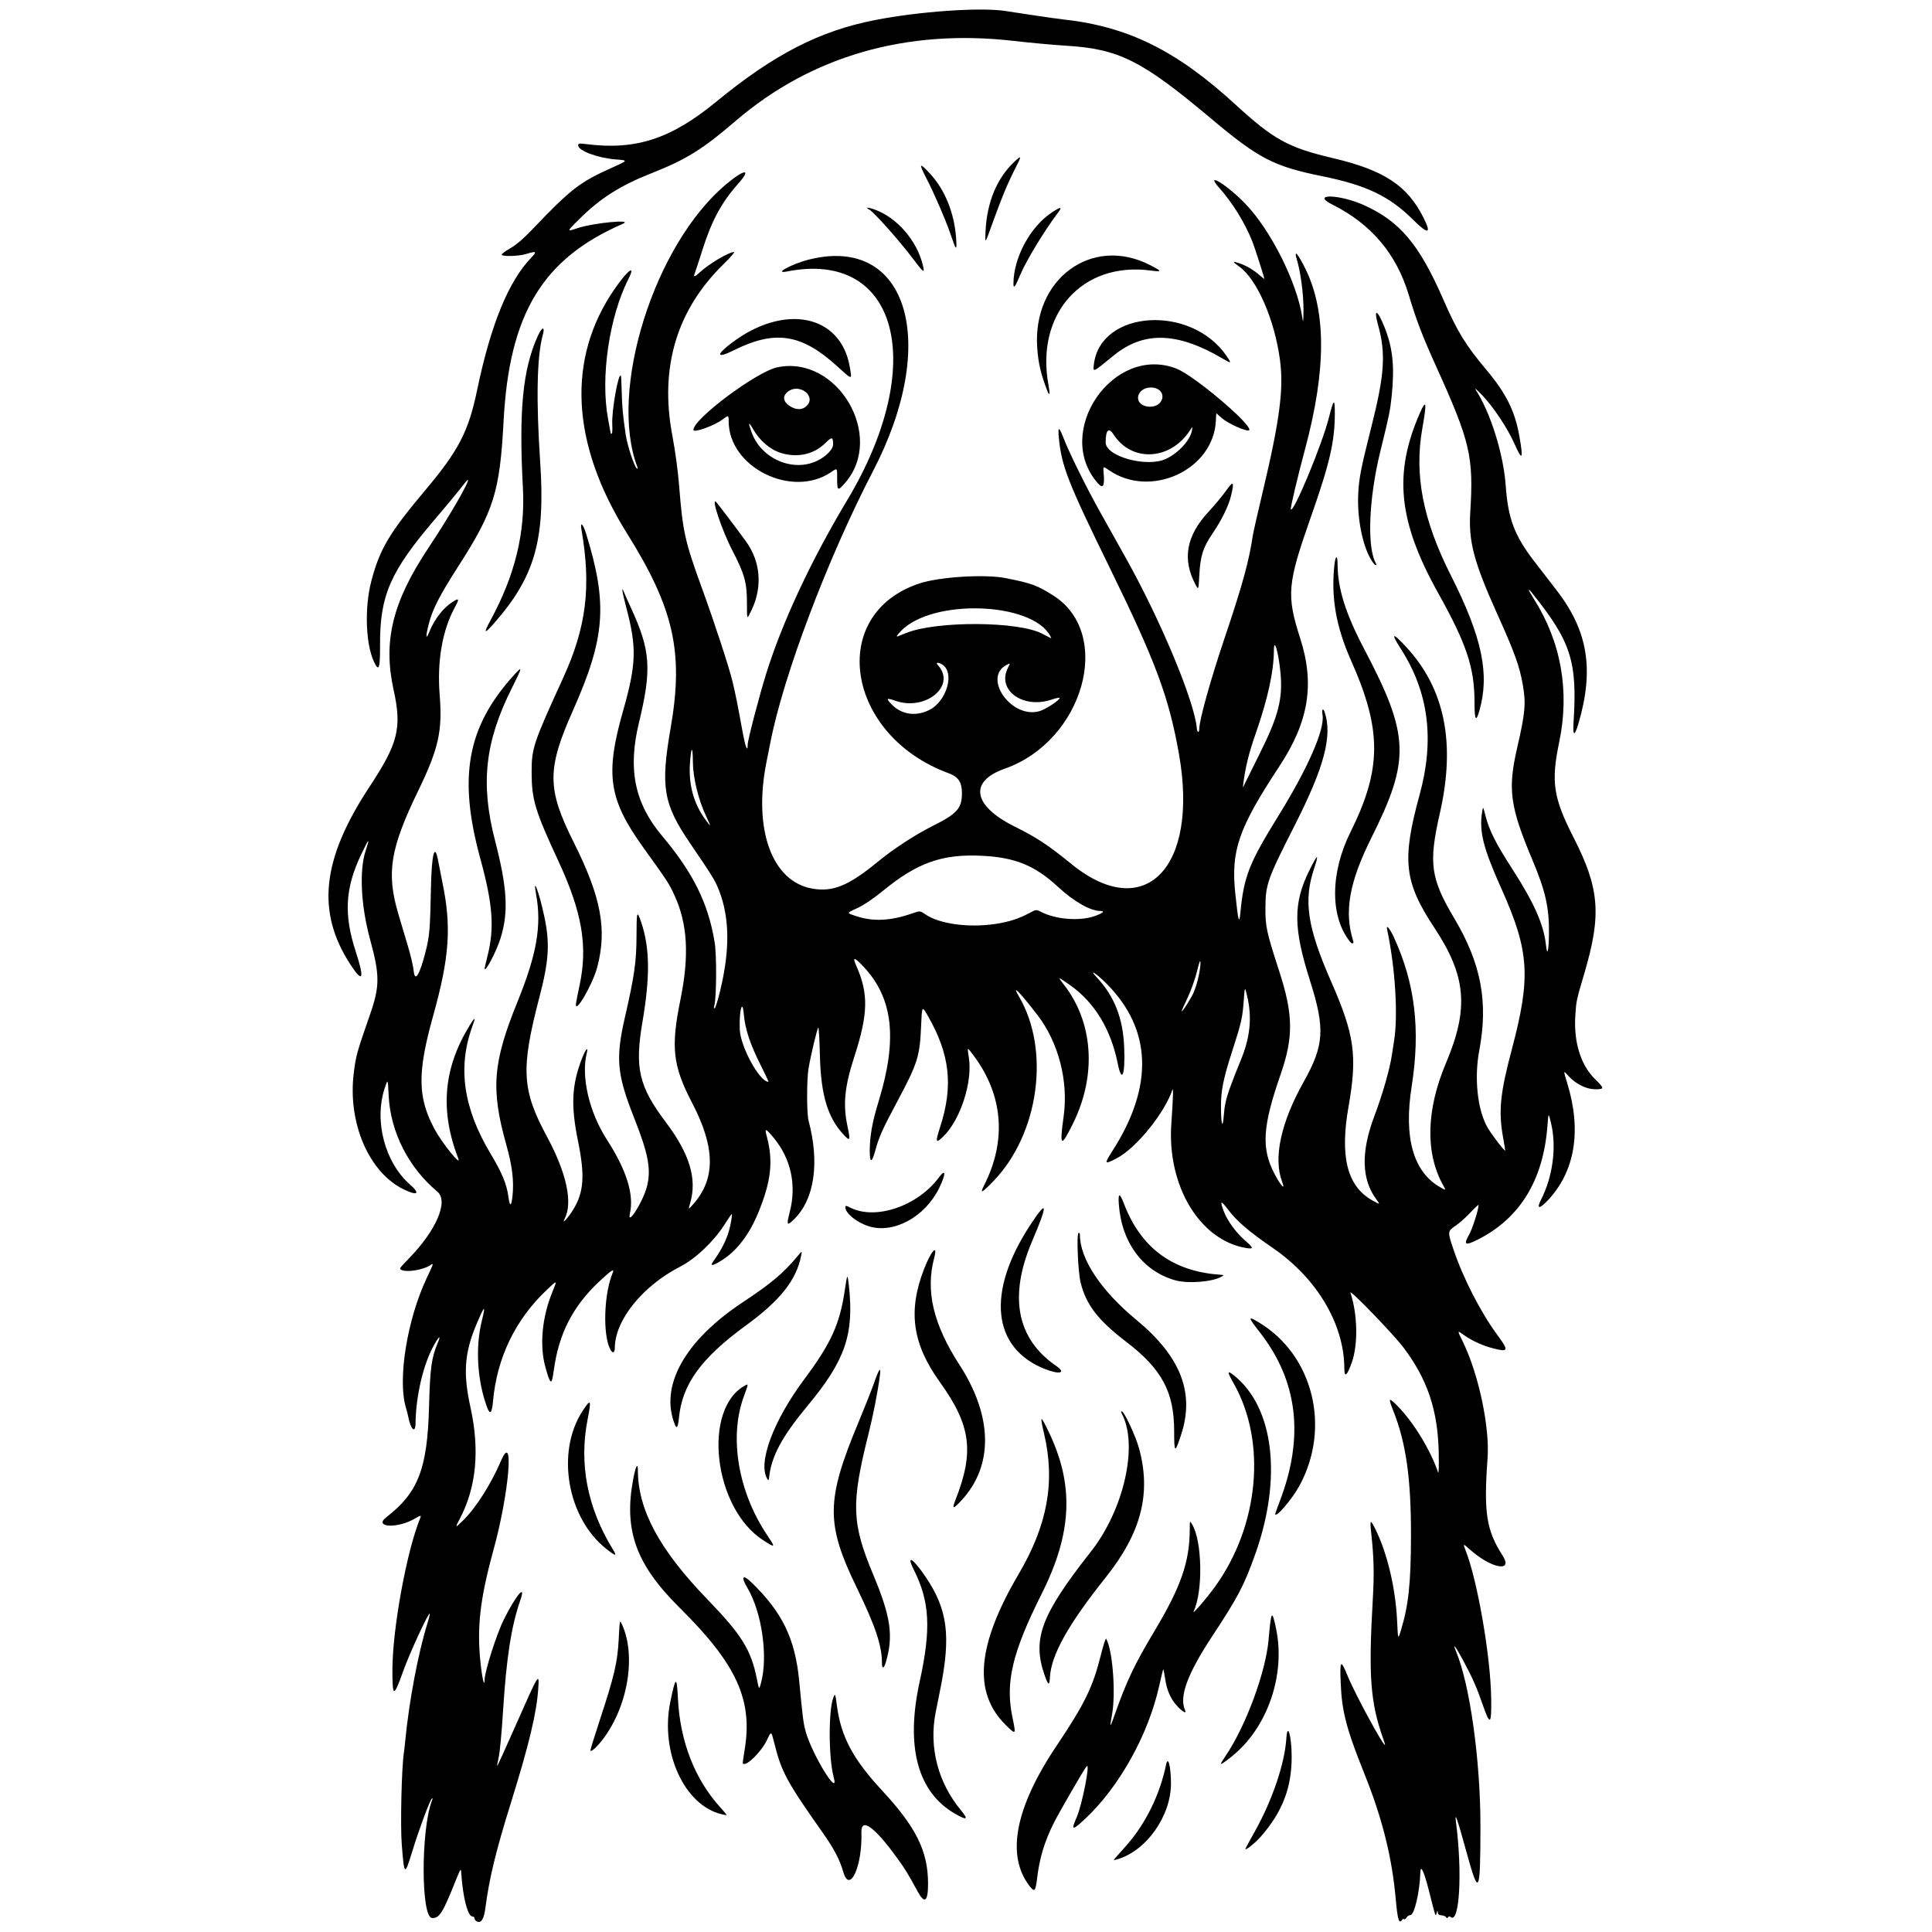 <svg xmlns="http://www.w3.org/2000/svg" width="500mm" height="500mm" viewBox="0 0 500 500" xml:space="preserve"><g transform="matrix(1.683 0 0 1.683 -152.21 -153.71)"><path d="m163.69 386.75c-0.162-0.1-0.294-0.302-0.294-0.45s-0.141-0.268-0.313-0.268c-0.706 0-1.461-2.903-1.709-6.568-0.063-0.938-0.063-0.938-0.984 1.355-1.894 4.721-2.412 5.521-3.527 5.443-1.695-0.117-1.707-13.531-0.017-18.009 0.139-0.369 0.141-0.497 7e-3 -0.362-0.335 0.334-1.979 4.748-2.97 7.976-1.231 4.011-1.274 3.988-1.661-0.867-0.235-2.946-0.031-11.87 0.324-14.126 0.043-0.27 0.136-1.1 0.208-1.846 0.598-6.17 1.98-13.48 3.429-18.132 0.231-0.741 0.382-1.384 0.336-1.43-0.192-0.192-3.11 6.127-4.064 8.798-1.485 4.158-1.675 4.142-1.673-0.143 4e-3 -6.308 2.197-18.292 4.272-23.342 0.193-0.469 0.081-0.459-0.816 0.07-2.661 1.57-6.446 1.375-4.374-0.226 4.872-3.764 6.288-7.417 6.547-16.89 0.167-6.118 0.367-7.571 1.37-9.973 0.509-1.219 0.17-0.978-0.626 0.444-1.616 2.89-2.766 7.786-2.817 11.996-0.02 1.662-0.768 0.94-1.141-1.101-0.043-0.235-0.202-0.85-0.354-1.366-1.268-4.309 0.196-13.432 3.176-19.788 1.181-2.518 1.151-2.409 0.547-2.03-1.079 0.677-3.389 1.075-4.278 0.737-0.521-0.198-0.512-0.213 1.04-1.81 4.218-4.338 6.12-8.803 4.371-10.263-4.456-3.721-7.232-9.207-7.495-14.805-0.122-2.607-0.122-2.607-0.628-1.043-1.627 5.032 0.059 11.373 3.929 14.769 1.615 1.417 1.134 1.758-1.008 0.714-5.331-2.599-8.603-10.223-7.66-17.849 0.336-2.722 0.443-3.105 2.491-8.993 1.527-4.389 1.53-6.064 0.022-11.577-1.408-5.147-1.685-10.599-0.692-13.606 0.716-2.169 0.543-2.035-0.674 0.521-2.475 5.198-2.703 9.234-0.842 14.942 1.379 4.232 1.108 4.94-0.783 2.049-5.32-8.13-4.462-16.215 2.907-27.391 4.406-6.683 4.993-9.041 3.703-14.883-1.66-7.519-0.17-13.563 5.406-21.927 3.223-4.834 6.428-10.393 5.993-10.393-0.052 0-0.542 0.586-1.089 1.303-0.547 0.717-2.318 2.852-3.936 4.744-6.885 8.053-8.498 11.741-8.46 19.34 0.018 3.761-0.193 4.272-1.008 2.43-1.216-2.748-1.373-8.253-0.348-12.179 1.299-4.979 2.755-7.433 8.364-14.099 5.073-6.03 6.598-8.978 7.913-15.302 2.095-10.072 4.808-16.72 8.319-20.383 0.928-0.968 0.81-1.054-0.782-0.571-1.115 0.338-3.575 0.422-3.757 0.127-0.062-0.101 0.519-0.545 1.291-0.987 0.95-0.544 2.045-1.476 3.385-2.884 5.95-6.247 7.312-7.302 12.306-9.534 2.489-1.113 2.489-1.113 0.583-1.264-2.822-0.223-5.799-1.337-5.799-2.169 0-0.302 0.162-0.325 1.303-0.18 7.543 0.957 12.976-0.816 19.879-6.487 8.921-7.329 15.93-10.933 24.51-12.605 6.726-1.311 16.007-1.965 19.886-1.401 0.573 0.083 2.544 0.382 4.379 0.664 1.835 0.282 3.899 0.573 4.587 0.647 9.966 1.074 17.459 4.772 26.527 13.094 5.871 5.388 8.122 6.624 15.015 8.245 7.821 1.839 11.418 4.206 13.899 9.147 1.281 2.551 0.744 2.642-1.639 0.28-3.627-3.596-7.177-5.288-13.977-6.663-7.397-1.496-9.744-2.715-17.042-8.85-10.62-8.928-14.17-10.715-22.262-11.206-1.892-0.115-5.552-0.451-8.132-0.746-16.469-1.887-31.129 2.343-42.746 12.333-5.052 4.344-7.559 5.9-12.928 8.025-4.781 1.892-7.769 3.782-10.999 6.958-2.077 2.042-2.081 2.061-0.313 1.468 2.384-0.799 8.621-1.393 6.933-0.66-12.36 5.367-17.472 13.819-18.351 30.341-0.579 10.887-1.487 13.795-6.987 22.368-2.808 4.377-3.904 6.502-4.472 8.671-0.568 2.167-0.531 2.765 0.079 1.283 0.795-1.934 2.167-3.67 3.598-4.555 0.97-0.599 1.009-0.457 0.256 0.933-1.897 3.502-2.715 8.248-2.304 13.373 0.448 5.591-0.158 8.298-3.314 14.805-4.314 8.895-4.91 12.635-3.022 18.975 0.41 1.376 1.08 3.628 1.488 5.005 0.409 1.376 0.795 3.042 0.859 3.701 0.173 1.79 0.905 0.624 1.8-2.867 0.635-2.474 0.718-3.446 0.849-9.905 0.108-5.33 0.59-7.067 1.13-4.066 0.124 0.688 0.409 2.143 0.634 3.232 1.416 6.848 1.089 11.501-1.443 20.563-2.429 8.694-2.377 12.51 0.238 17.372 1.152 2.141 4.17 5.871 3.64 4.499-2.838-7.349-2.292-13.847 1.711-20.386 0.886-1.448 1.009-1.435 0.467 0.049-2.305 6.307-1.405 12.612 2.8 19.622 1.786 2.977 2.478 4.656 2.744 6.66 0.2 1.51 0.445 1.462 0.615-0.12 0.252-2.355-0.019-4.623-0.952-7.946-2.399-8.549-2.081-12.601 1.721-21.963 2.974-7.324 3.736-11.704 2.868-16.49-0.557-3.072 0.461-0.372 1.246 3.306 0.895 4.191 0.739 6.801-0.747 12.496-2.876 11.021-2.702 14.233 1.154 21.387 3.039 5.637 4.024 10.21 2.729 12.672-0.529 1.006 0.584-0.199 1.345-1.456 1.628-2.689 1.796-5.198 0.707-10.544-1.111-5.451-0.957-8.597 0.619-12.664 0.539-1.391 1.012-1.933 0.74-0.847-0.91 3.625 0.363 9.112 3.095 13.339 3.015 4.665 4.192 8.435 3.537 11.331-0.482 2.129 1.972-1.707 2.602-4.066 0.696-2.61 0.25-5.053-1.92-10.53-2.695-6.799-2.914-9.192-1.433-15.639 1.447-6.298 1.758-8.505 1.765-12.506 7e-3 -3.731 0.074-3.929 0.708-2.063 1.344 3.959 1.401 8.345 0.201 15.387-1.203 7.056-0.546 9.894 3.55 15.33 3.73 4.95 4.886 8.785 3.783 12.543-0.3 1.024-0.3 1.024 0.516 0.089 3.42-3.912 3.356-8.693-0.209-15.539-2.977-5.716-3.292-8.504-1.794-15.88 1.382-6.809 1.098-11.663-0.942-16.087-0.815-1.766-1.012-2.068-4.798-7.339-5.283-7.356-5.857-11.2-3.115-20.852 2.079-7.315 2.16-9.815 0.523-16.02-0.644-2.44-0.795-3.492-0.332-2.306 0.107 0.274 0.563 1.296 1.012 2.271 3.071 6.655 3.27 9.472 1.254 17.828-1.717 7.118-0.639 12.327 3.59 17.351 4.766 5.661 7.078 10.342 8.065 16.323 0.33 2.002 0.294 8.581-0.054 9.783-0.096 0.333-0.07 0.456 0.077 0.364 0.122-0.076 0.507-1.334 0.856-2.796 1.482-6.224 1.424-11.084-0.182-15.25-0.605-1.569-0.974-2.172-4.478-7.321-4.122-6.057-4.559-8.649-2.982-17.724 2.021-11.636 0.512-18.36-6.716-29.922-8.628-13.802-9.296-26.861-1.919-37.553 2.028-2.94 3.317-3.897 2.159-1.604-2.985 5.913-4.337 15.146-3.153 21.537 0.223 1.204 0.407 2.213 0.409 2.242 1e-3 0.029 0.074 0.052 0.16 0.052 0.086 2.4e-4 0.123-0.633 0.081-1.407-0.111-2.074 0.92-7.931 1.324-7.527 0.04 0.04 0.097 1.134 0.127 2.431 0.054 2.357 0.186 3.769 0.626 6.712 0.248 1.656 1.325 4.909 1.702 5.143 0.143 0.088 0.175 9e-3 0.089-0.215-4.5-11.726 2.568-34.235 13.66-43.504 2.852-2.383 3.934-2.431 1.842-0.081-2.582 2.9-4.09 5.698-5.529 10.258-0.532 1.685-1.053 3.275-1.158 3.533-0.257 0.629-0.018 0.59 0.742-0.123 1.388-1.301 4.484-3.144 5.302-3.157 0.166-3e-3 -0.54 0.816-1.569 1.82-7.255 7.075-9.907 15.929-7.918 26.43 0.462 2.436 0.871 5.488 1.062 7.924 0.538 6.832 0.886 8.381 3.504 15.57 1.962 5.388 4.146 12.064 4.696 14.352 0.456 1.899 0.75 3.365 1.514 7.559 0.453 2.488 0.808 3.402 0.808 2.084 0-0.673 1.766-7.438 2.844-10.894 2.473-7.931 6.906-17.424 12.462-26.69 12.487-20.827 7.843-38.517-9.232-35.165-2.255 0.443 0.754-1.184 3.406-1.842 15.126-3.75 20.092 12.727 9.804 32.523-7.008 13.483-13.849 31.599-15.827 41.912-0.044 0.229-0.296 1.496-0.561 2.815-2.083 10.386 0.823 18.416 7.054 19.498 3.16 0.549 5.561-0.439 10.068-4.141 2.415-1.983 5.694-4.122 8.427-5.494 3.786-1.901 4.502-2.706 4.502-5.066 0-1.659-0.563-2.502-2.03-3.039-15.858-5.813-18.734-24.492-4.495-29.192 3.068-1.013 10.014-1.446 13.197-0.824 3.999 0.782 4.881 1.103 7.373 2.683 9.301 5.898 4.674 22.365-7.485 26.638-5.537 1.946-4.891 5.695 1.53 8.882 3.41 1.692 5.153 2.842 8.733 5.759 11.253 9.169 19.637 0.635 16.557-16.852-1.545-8.77-3.572-14.231-10.645-28.671-6.436-13.141-7.431-15.682-7.834-20.018-0.167-1.796 0.013-1.771 0.743 0.104 0.911 2.34 3.464 7.495 5.627 11.364 1.186 2.122 2.945 5.265 3.908 6.985 5.399 9.643 10.599 22.123 10.941 26.261 0.054 0.657 0.37 0.712 0.371 0.064 3e-3 -1.341 1.722-7.519 3.844-13.814 2.772-8.221 3.801-11.95 4.381-15.871 0.07-0.472 0.738-3.428 1.486-6.568 2.672-11.226 3.303-16.027 2.698-20.515-0.841-6.234-3.55-12.419-6.282-14.345-1.093-0.771-1.063-0.88 0.125-0.461 1.068 0.377 2.126 1.011 3.068 1.837 0.379 0.333 0.688 0.572 0.687 0.531-8e-3 -0.255-1.481-4.854-1.844-5.755-1.185-2.941-3-5.877-5.111-8.266-2.282-2.583 1.172-0.483 3.997 2.429 3.942 4.065 8.011 12.181 8.801 17.561 0.129 0.879 0.158 0.705 0.18-1.083 0.029-2.373-0.438-5.957-1.026-7.873-0.502-1.635 0.156-0.923 1.312 1.421 3.233 6.555 3.222 15.572-0.034 27.699-1.218 4.538-2.316 9.203-2.195 9.325 0.463 0.463 4.798-9.986 5.831-14.053 0.756-2.981 0.934-3.118 0.929-0.719-8e-3 4.349-0.773 7.658-3.676 15.911-3.637 10.34-3.784 12.005-1.643 18.693 2.257 7.053 1.313 12.805-3.236 19.705-6.245 9.474-7.442 12.931-6.752 19.501 0.456 4.344 0.602 4.879 0.791 2.915 0.532-5.521 1.335-7.566 5.798-14.773 4.598-7.424 7.21-13.395 6.826-15.603-0.15-0.862 0.091-1.132 0.338-0.38 1.197 3.633-0.067 8.411-4.579 17.304-4.249 8.375-4.525 9.151-4.539 12.788-0.012 2.874 0.16 3.659 2.127 9.735 2.164 6.683 2.205 10.101 0.19 15.905-2.778 8.003-2.974 11.331-0.899 15.28 0.957 1.821 1.686 2.576 1.16 1.202-1.393-3.641-0.22-9.108 3.305-15.393 3.166-5.644 3.32-8.181 0.949-15.635-2.552-8.023-2.573-11.829-0.096-16.842 1.293-2.617 1.556-2.728 0.75-0.319-1.663 4.973-1.044 9.036 2.661 17.47 3.559 8.102 4.006 11.339 2.637 19.112-1.365 7.748-0.213 12.282 3.673 14.454 1.2 0.671 1.224 0.665 0.614-0.15-2.296-3.067-2.407-7.282-0.338-12.772 1.27-3.369 2.372-7.194 2.703-9.383 0.139-0.917 0.292-1.903 0.339-2.189 0.648-3.896 0.19-11.312-1.058-17.151-0.189-0.882 0.385-0.238 1.023 1.147 3.278 7.118 4.125 14.221 2.744 22.989-1.242 7.883 0.27 13.168 4.434 15.499 0.868 0.486 0.868 0.486 0.43-0.294-2.79-4.968-2.64-11.613 0.427-18.855 3.539-8.358 3.111-13.355-1.778-20.747-4.674-7.067-5.048-10.408-2.294-20.456 2.329-8.496 1.405-15.763-2.849-22.413-1.625-2.54-1.359-2.662 0.777-0.356 5.956 6.432 7.65 14.77 5.193 25.573-1.756 7.723-1.442 10.01 2.227 16.192 4.131 6.96 5.241 12.855 3.828 20.331-0.793 4.194-0.278 9.066 1.243 11.76 0.594 1.052 2.641 3.737 2.748 3.604 0.017-0.021-0.13-0.936-0.328-2.034-0.722-4.021-0.449-6.772 1.339-13.5 2.968-11.169 2.712-15.134-1.597-24.748-2.822-6.297-3.451-8.825-2.95-11.857 0.133-0.805 0.133-0.805 0.506 0.663 0.559 2.201 1.587 4.244 4.083 8.114 3.413 5.292 4.879 8.606 5.222 11.804 0.197 1.833 0.43 0.836 0.456-1.947 0.035-3.872-0.545-6.429-2.534-11.156-3.47-8.249-3.828-10.876-2.356-17.275 1.248-5.425 1.37-6.796 0.861-9.72-0.489-2.811-1.253-4.928-3.89-10.785-3.627-8.056-4.466-11.202-4.185-15.705 0.534-8.579 8e-3 -10.833-5.238-22.423-2.125-4.694-3.049-7.106-4.226-11.032-1.887-6.291-5.777-10.888-11.735-13.867-3.43-1.715 1.098-1.619 4.896 0.104 5.505 2.496 8.459 6.016 12.155 14.48 2.158 4.942 3.438 7.034 6.611 10.805 3.055 3.63 4.415 6.368 5.096 10.256 0.632 3.609 0.453 3.863-0.776 1.101-1.067-2.397-3.232-5.649-4.97-7.461-0.769-0.803-1.216-1.178-0.991-0.834 2.29 3.515 4.294 9.916 4.635 14.798 0.35 5.014 1.345 7.655 4.366 11.58 0.927 1.204 2.472 3.206 3.434 4.449 4.827 6.237 5.812 12.14 3.408 20.433-0.607 2.094-0.922 2.086-0.786-0.021 0.612-9.461-0.357-12.476-6.453-20.065-0.651-0.81-0.503-0.333 0.274 0.882 4.262 6.67 5.625 14.269 3.976 22.159-1.274 6.093-0.908 8.544 2.179 14.592 4.035 7.905 4.358 11.92 1.687 20.961-1.235 4.182-1.246 4.231-1.389 6.568-0.247 4.031 0.842 7.528 3.009 9.66 1.506 1.481 1.504 1.604-0.017 1.589-1.31-0.012-2.942-0.831-4.007-2.01-0.857-0.949-0.852-0.98-0.201 1.157 2.205 7.239 1.171 13.468-2.972 17.897-1.329 1.421-1.827 1.404-1.091-0.037 1.831-3.588 2.427-8.128 1.549-11.791-0.398-1.66-0.398-1.66-0.556 0.425-0.635 8.357-4.239 14.232-10.733 17.491-1.932 0.97-2.205 0.808-1.311-0.776 0.515-0.912 1.46-3.863 1.46-4.558 0-0.101-0.563 0.419-1.25 1.154-0.688 0.735-1.717 1.653-2.288 2.041-1.246 0.845-1.25 0.887-0.341 3.597 1.479 4.413 4.19 9.707 6.747 13.174 1.828 2.478 1.755 2.698-0.686 2.065-1.607-0.417-3.241-1.169-4.488-2.065-0.994-0.714-0.994-0.714-0.158 0.979 2.438 4.938 4.195 13.164 3.843 17.992-0.611 8.368-0.192 11.081 2.315 14.982 1.71 2.662-1.835 1.954-5.133-1.026-0.953-0.861-0.981-0.848-0.544 0.264 1.819 4.626 3.829 16.264 3.919 22.691 0.057 4.117-0.156 4.289-1.289 1.032-0.969-2.787-1.568-4.139-3.074-6.947-1.119-2.087-1.644-2.729-1.031-1.262 2.121 5.077 3.751 16.782 3.741 26.871-0.011 10.587-0.227 10.961-2.196 3.785-1.385-5.048-1.795-6.204-1.562-4.411 0.998 7.702 0.545 15.711-0.825 14.574-0.167-0.139-0.298-0.128-0.398 0.034-0.112 0.18-0.188 0.178-0.304-0.011-0.085-0.138-0.402-0.265-0.704-0.283-0.391-0.023-0.554-0.152-0.569-0.449-0.017-0.341-0.049-0.322-0.176 0.104-0.177 0.594-0.128 0.736-1.158-3.336-0.773-3.054-1.31-4.219-1.348-2.919-0.086 2.991-0.922 6.567-1.536 6.57-0.209 8.8e-4 -0.473 0.167-0.586 0.369-0.113 0.202-0.287 0.317-0.387 0.256-0.1-0.062-0.24-0.017-0.312 0.1-0.445 0.72-0.686-0.065-0.955-3.114-0.568-6.435-2.06-12.443-4.762-19.177-2.86-7.128-3.534-9.714-3.716-14.249-0.138-3.44 0.014-3.571 1.086-0.938 1.137 2.793 5.738 11.249 5.738 10.547 0-0.066-0.142-0.523-0.316-1.015-1.949-5.524-2.247-9.631-1.56-21.469 0.22-3.79 0.164-6.203-0.231-9.882-0.244-2.275-0.171-2.375 0.601-0.826 1.839 3.692 3.127 9.107 3.362 14.143 0.137 2.924 0.137 2.924 0.584 1.464 1.173-3.835 1.534-7.209 1.55-14.492 0.02-8.875-0.764-14.385-2.752-19.35-0.784-1.958-0.686-2.049 0.694-0.646 2.462 2.504 5.062 6.763 6.224 10.196 0.104 0.307 0.144-0.979 0.097-3.128-0.14-6.442-1.741-11.198-5.405-16.056-1.583-2.099-8.408-9.153-8.171-8.445 1.104 3.297 1.196 7.959 0.213 10.726-0.737 2.075-1.145 2.4-1.15 0.916-0.022-6.836-4.239-13.909-11.073-18.575-3.5-2.39-5.467-4.075-6.772-5.802-1.16-1.535-1.333-1.489-0.705 0.19 0.547 1.463 1.913 3.337 3.307 4.537 1.294 1.114 1.331 1.327 0.2 1.146-7.15-1.143-12.229-9.534-11.56-19.097 0.275-3.935 0.329-5.724 0.156-5.214-1.22 3.594-5.574 8.946-8.544 10.5-1.939 1.015-1.989 0.932-0.671-1.122 6.398-9.974 6.076-18.749-0.945-25.77-1.496-1.496-2.775-2.331-1.522-0.993 2.765 2.951 4.097 6.319 4.278 10.816 0.173 4.29-0.357 5.638-0.988 2.517-1.079-5.331-3.574-9.425-7.366-12.092-1.869-1.314-1.924-1.323-1-0.154 4.602 5.821 5.17 13.972 1.495 21.428-1.878 3.811-2.11 3.64-1.453-1.065 0.756-5.411-0.787-11.386-4.025-15.589-2.76-3.582-4.027-4.857-2.858-2.874 4.872 8.262 3.088 21.182-3.923 28.42-1.811 1.87-2.113 2.003-1.416 0.626 3.478-6.874 2.922-13.841-1.589-19.899-1.054-1.416-1.035-1.421-0.768 0.231 0.607 3.768-1.292 9.63-3.953 12.199-1.154 1.114-1.227 0.887-0.47-1.452 2.058-6.358 1.533-11.155-1.873-17.117-0.912-1.596-0.912-1.596-1.047 1.612-0.194 4.624-0.541 5.716-3.69 11.6-2.253 4.21-2.81 5.458-3.37 7.55-0.498 1.862-0.834 1.879-0.834 0.042 0-2.331 0.379-4.45 1.38-7.72 2.924-9.551 2.208-15.85-2.352-20.669-1.483-1.567-1.736-1.563-1.04 0.018 1.844 4.19 1.76 7.314-0.372 13.879-1.47 4.529-1.747 7.254-1.068 10.511 0.508 2.435 0.456 2.547-0.631 1.365-2.405-2.614-3.432-6.077-3.579-12.065-0.058-2.38-0.168-4.327-0.245-4.327-0.147 0-1.099 3.963-1.502 6.256-0.294 1.672-0.294 6.946 2.8e-4 8.05 1.735 6.508 0.902 12.128-2.25 15.187-1.099 1.066-1.172 0.933-0.637-1.161 1.061-4.151 0.177-8.195-2.495-11.403-1.234-1.482-1.4-1.516-1.049-0.216 1.03 3.824 0.688 6.902-1.303 11.751-1.354 3.299-3.222 5.769-5.463 7.227-1.441 0.938-2.035 1.068-1.507 0.332 1.655-2.308 2.469-4.144 2.815-6.357 0.215-1.372 0.285-1.414-1.031 0.623-1.726 2.671-4.452 5.25-6.866 6.495-5.774 2.978-9.988 8.228-10.006 12.468-4e-3 0.8-0.35 0.908-0.706 0.219-1.175-2.272-0.968-8.582 0.386-11.779 0.306-0.724-0.284-0.336-2.119 1.392-4.026 3.79-6.183 8.005-6.936 13.555-0.332 2.45-0.51 2.395-1.293-0.399-0.931-3.322-0.534-7.664 1.055-11.565 0.784-1.925 0.817-1.911-0.829-0.36-4.842 4.563-7.69 10.448-8.284 17.118-0.169 1.897-0.466 2.187-0.933 0.91-1.503-4.104-1.803-9.152-0.789-13.261 0.632-2.561 0.429-2.429-0.822 0.534-1.857 4.397-2.085 7.534-0.929 12.772 1.462 6.625 0.901 12.372-1.685 17.234-0.71 1.336-0.665 1.35 0.546 0.17 1.957-1.908 4.288-5.567 5.812-9.121 2.093-4.884 1.295 4.804-1.121 13.607-2.085 7.595-2.583 11.929-2.003 17.417 0.249 2.357 0.609 3.858 0.624 2.602 0.016-1.303 1.85-7.047 2.961-9.275 1.857-3.722 3.453-5.613 2.551-3.023-1.413 4.057-2.171 8.956-2.695 17.411-0.185 2.982-0.472 6.022-0.639 6.755-0.167 0.734-0.276 1.361-0.243 1.394 0.033 0.033 1.362-2.89 2.954-6.496 3.455-7.828 3.531-7.952 3.368-5.465-0.247 3.766-1.406 8.618-4.201 17.583-2.337 7.497-3.34 11.631-3.933 16.207-0.23 1.777-0.691 2.448-1.386 2.018zm115.81-127.94c0.402-1.135 1.147-3.05 1.656-4.254 1.527-3.612 1.853-6.717 1.056-10.072-0.356-1.501-0.356-1.501-0.517 0.689-0.199 2.707-0.356 3.398-1.771 7.776-1.356 4.195-1.734 6.044-1.734 8.481 0 2.86 0.273 3.687 0.443 1.342 0.1-1.374 0.339-2.467 0.868-3.962zm-72.085-3.68c-1.632-3.232-2.416-5.604-2.602-7.872-0.206-2.515-0.747-0.377-0.613 2.423 0.128 2.68 3.056 8.003 4.402 8.003 0.057 0-0.477-1.149-1.187-2.554zm66.595-11.232c0.541-1.257 1.052-3.534 1.026-4.563-0.013-0.509-0.173-0.1-0.526 1.349-0.279 1.143-0.925 2.962-1.437 4.042-0.511 1.08-0.93 2.021-0.93 2.091 0 0.314 1.455-1.96 1.867-2.919zm-30.434-10.5c2.058-0.317 3.594-0.818 5.238-1.709 0.963-0.522 0.963-0.522 1.818-0.086 2.191 1.118 5.875 1.393 8.114 0.606 1.302-0.457 1.678-0.798 0.881-0.798-1.516 0-4.067-1.452-6.478-3.688-3.573-3.313-6.626-4.557-11.78-4.8-6.071-0.287-9.87 1.066-15.17 5.402-1.432 1.172-2.91 2.175-3.84 2.606-1.822 0.845-1.809 0.765-0.209 1.293 2.572 0.848 5.244 0.714 8.549-0.43 1.222-0.423 1.222-0.423 2.003 0.118 2.178 1.509 6.702 2.127 10.873 1.486zm-44.541-16.531c-1.193-2.507-2.026-5.897-2.046-8.33-0.022-2.658-0.277-2.506-0.459 0.273-0.212 3.236 0.598 6.132 2.399 8.579 0.877 1.192 0.89 1.126 0.106-0.521zm85.124-9.676c2.881-5.762 3.568-8.462 3.176-12.48-0.304-3.119-0.995-5.447-1.006-3.396-0.019 3.301-0.942 7.51-2.823 12.879-1.011 2.885-1.548 5.064-1.879 7.615-0.089 0.685-0.08 0.698 0.142 0.209 0.13-0.287 1.206-2.459 2.39-4.827zm-50.876-6.655c2.796-1.354 4.056-5.95 1.941-7.082-0.636-0.34-0.926-0.245-0.543 0.178 2.839 3.137-1.869 7.076-6.533 5.466-1.421-0.49-1.518-0.407-0.614 0.533 1.515 1.575 3.665 1.913 5.749 0.904zm17.03 0.141c0.962-0.289 3.063-1.668 3.063-2.01 0-0.099-0.531 3e-3 -1.179 0.226-4.423 1.522-8.524-1.421-6.771-4.859 0.39-0.765 0.39-0.765-0.179-0.471-3.812 1.971 0.772 8.406 5.067 7.113zm1.628-11.548c-2.821-5.272-18.16-5.779-22.962-0.759-0.573 0.599-0.776 0.918-0.521 0.82 0.229-0.089 0.87-0.339 1.424-0.557 4.697-1.846 17.137-1.77 20.783 0.128 0.745 0.388 1.382 0.713 1.415 0.722 0.033 9e-3 -0.03-0.15-0.138-0.354zm-20.375 193.09c-1.566-2.866-1.844-3.321-3.06-5.018-3.536-4.931-5.684-6.499-5.606-4.092 0.165 5.154-1.787 9.476-2.77 6.13-0.592-2.017-1.409-3.575-3.219-6.143-5.503-7.804-6.313-9.307-7.413-13.748-0.461-1.863-0.461-1.863-1.116-0.464-0.857 1.831-3.207 4.135-3.708 3.634-0.047-0.047 0.054-0.877 0.224-1.844 1.38-7.839-1.095-13.348-9.923-22.089-6.755-6.688-8.65-11.938-7.163-19.838 0.362-1.921 0.714-2.6 0.714-1.375 0 6.112 3.292 12.238 10.689 19.891 5.279 5.462 6.711 7.763 7.605 12.219 0.343 1.712 0.343 1.712 0.63 0.673 1.125-4.076 0.148-10.914-2.098-14.685-1.013-1.7-0.715-2.116 0.603-0.846 4.779 4.605 6.763 8.696 7.381 15.221 0.551 5.809 0.659 6.627 1.053 7.949 1.07 3.593 5.149 10.142 4.251 6.824-0.8-2.952-0.825-10.353-0.042-12.272 0.268-0.657 0.281-0.624 0.548 1.363 0.631 4.7 2.469 8.136 6.925 12.941 5.267 5.68 7.08 9.361 7.076 14.369-3e-3 2.726-0.529 3.125-1.581 1.199zm17.237-0.81c-3.696-4.699-2.297-12.074 4.1-21.614 4.353-6.493 5.568-8.983 6.825-13.994 0.371-1.479 0.73-2.599 0.799-2.488 0.987 1.598 1.515 8.31 0.915 11.642-0.383 2.128-0.33 2.151 0.371 0.162 1.862-5.284 3.058-7.808 6.126-12.931 4.109-6.861 5.435-10.679 5.452-15.694 4e-3 -1.355 4e-3 -1.355 0.378-0.73 1.541 2.578 1.673 10.276 0.228 13.333-0.338 0.716 1.916-1.885 3.304-3.812 6.752-9.372 7.934-22.229 2.868-31.173-1.07-1.889-1.059-2.145 0.055-1.25 6.127 4.923 7.403 15.795 3.226 27.49-1.726 4.831-2.622 6.538-6.623 12.615-3.805 5.779-5.077 9.228-4.172 11.312 0.259 0.598-0.181 0.417-1.019-0.417-1.097-1.093-1.748-2.485-2.022-4.329-0.129-0.868-0.264-1.549-0.3-1.513-0.036 0.036-0.317 1.189-0.624 2.563-1.675 7.492-6.096 15.447-11.326 20.378-2.041 1.924-2.28 1.896-1.369-0.162 0.849-1.92 2.145-8.546 1.538-7.866-0.366 0.41-4.223 7.075-5.047 8.72-1.43 2.856-2.184 5.342-2.558 8.43-0.252 2.081-0.396 2.252-1.124 1.328zm13.237-4.482c0.236-0.272 0.932-1.058 1.547-1.746 2.967-3.317 5.221-7.882 6.155-12.468 0.3-1.471 0.743 0.176 0.758 2.816 0.029 5.076-3.829 10.492-8.367 11.748-0.521 0.144-0.521 0.144-0.093-0.351zm19.928-1.36c0.043-0.105 0.705-1.313 1.471-2.686 2.664-4.775 4.554-10.372 4.805-14.229 0.168-2.576 0.804-0.422 0.817 2.767 0.019 4.784-1.425 8.546-4.723 12.303-0.968 1.103-2.583 2.36-2.37 1.846zm-44.649-5.321c-5.771-3.303-7.656-10.302-5.467-20.296 1.789-8.168 1.57-12.324-0.91-17.265-1.222-2.434-0.077-1.713 1.864 1.174 3.356 4.993 3.876 9.024 2.22 17.238-0.335 1.663-0.663 3.305-0.729 3.649-1.015 5.325 0.382 10.685 3.892 14.938 1.213 1.47 0.98 1.621-0.87 0.562zm-35.97 0.048c-5.704-1.395-9.418-9.577-7.836-17.261 0.814-3.956 1.004-4.048 1.169-0.567 0.314 6.631 2.605 12.507 6.565 16.839 0.595 0.651 1.003 1.175 0.905 1.163-0.098-0.012-0.459-0.09-0.803-0.174zm76.839-7.811c0-0.046 0.339-0.585 0.753-1.199 3.079-4.563 6.13-12.822 6.566-17.773 0.403-4.568 0.523-4.75 1.154-1.742 1.497 7.133-1.333 15.285-6.829 19.67-1.311 1.046-1.643 1.257-1.643 1.044zm-96.961-1.995c0-0.146 0.652-2.249 1.449-4.672 2.234-6.792 2.722-8.879 2.904-12.434 0.155-3.023 0.155-3.023 0.514-2.232 2.344 5.172 0.681 13.577-3.66 18.497-0.608 0.689-1.208 1.107-1.208 0.841zm63.852-3.917c-5.047-4.973-4.422-12.257 1.986-23.166 4.46-7.592 5.66-14.188 3.928-21.599-0.681-2.914-0.576-2.96 0.703-0.305 3.941 8.185 3.626 15.535-1.067 24.895-4.546 9.067-5.628 13.638-4.503 19.027 0.568 2.719 0.558 2.729-1.047 1.147zm6.001-7.611c-1.953-5.581-0.573-9.278 7.105-19.027 5.094-6.468 7.325-16.411 4.759-21.206-0.111-0.207-0.121-0.376-0.022-0.376 0.383 0 2.148 3.783 2.683 5.751 1.881 6.913 0.312 12.956-5.141 19.793-5.785 7.253-8.403 11.947-8.577 15.378-0.067 1.323-0.261 1.248-0.807-0.313zm-25.022-1.911c0-2.666-1.01-5.684-3.88-11.591-4.759-9.797-4.727-13.406 0.22-25.292 0.979-2.352 2.071-5.107 2.426-6.122 0.785-2.243 1.113-2.676 0.922-1.219-0.335 2.555-1.015 6.034-1.769 9.043-2.686 10.724-2.583 13.668 0.76 21.656 2.689 6.427 3.114 9.418 1.909 13.442-0.296 0.987-0.589 1.029-0.589 0.084zm-42.367-17.526c-6.016-4.723-7.79-14.845-3.707-21.161 1.312-2.029 1.421-1.862 0.811 1.239-1.345 6.839-0.035 13.591 3.874 19.966 0.689 1.123 0.499 1.115-0.977-0.044zm24.121-1.335c-7.663-4.907-9.441-20.254-2.761-23.829 0.486-0.26 0.486-0.258-0.251 1.765-2.274 6.24-0.85 14.624 3.614 21.281 1.311 1.955 1.284 1.991-0.602 0.783zm78.716-4.07c0-0.051 0.323-0.94 0.717-1.974 3.77-9.879 2.761-18.443-3.051-25.902-1.908-2.449-1.922-2.609-0.13-1.529 8.321 5.019 11.066 16.161 6.184 25.098-1.165 2.133-3.721 5.091-3.721 4.306zm-49.194-2.058c2.957-7.504 2.43-11.52-2.39-18.234-4.214-5.869-4.914-10.899-2.414-17.348 1.099-2.835 2.161-3.979 1.552-1.673-1.338 5.073-0.124 10.18 3.9 16.404 5.106 7.897 5.241 15.44 0.372 20.767-1.338 1.464-1.57 1.483-1.019 0.083zm-28.878-3.266c-1.555-2.419 0.854-8.935 5.712-15.448 4.048-5.426 5.4-8.396 6.162-13.531 0.402-2.708 0.433-2.742 0.651-0.715 0.798 7.417-0.574 11.417-6.273 18.289-4.057 4.892-5.658 7.872-6.008 11.179-0.042 0.399-0.1 0.452-0.245 0.226zm62.536-7.364c-3e-3 -6.071-1.878-9.564-7.397-13.786-4.314-3.299-6.157-5.7-6.991-9.103-0.401-1.636-0.643-7.406-0.32-7.606 0.124-0.076 0.217 0.052 0.217 0.299 0 3.682 3.246 8.571 8.653 13.033 6.846 5.649 9.026 11.221 6.912 17.669-0.963 2.937-1.073 2.885-1.075-0.506zm-76.737-0.943c-2.471-5.929 1.43-12.995 10.46-18.945 4.189-2.76 6.23-4.474 8.29-6.963 0.777-0.938 0.777-0.938 0.638-0.209-0.71 3.749-3.22 6.935-8.487 10.768-6.893 5.017-9.817 9.047-10.312 14.208-0.131 1.368-0.332 1.756-0.589 1.139zm56.929-8.612c-8.209-3.203-9.111-11.827-2.32-22.176 2.679-4.082 2.766-3.331 0.289 2.483-3.63 8.519-2.38 15.006 3.7 19.193 1.556 1.072 0.561 1.37-1.669 0.5zm20.032-13.653c-5.014-1.376-8.321-5.816-8.735-11.726-0.124-1.771 0.13-1.794 0.789-0.071 2.592 6.782 7.457 10.394 14.709 10.916 0.713 0.051 0.719 0.059 0.25 0.326-1.379 0.786-5.095 1.08-7.013 0.554zm-47.184-8.324c-1.839-0.575-3.604-2.008-3.604-2.925 0-0.283 0.102-0.274 0.782 0.068 3.889 1.954 10.347-0.255 13.606-4.654 1.094-1.476 1.102-0.511 0.014 1.683-2.193 4.427-6.994 7.018-10.798 5.829zm-45.017-34.312c0.06-0.401 0.302-1.621 0.537-2.711 1.3-6.034 0.413-11.244-3.267-19.174-3.569-7.691-4.088-9.409-4.098-13.563-8e-3 -3.743 0.236-4.478 4.817-14.492 3.606-7.883 4.375-14.072 2.844-22.885-0.227-1.306 0.243-0.894 0.713 0.626 3.353 10.83 2.966 15.985-2.042 27.249-3.993 8.98-3.971 12.017 0.148 20.237 4.198 8.381 5.137 13.341 3.622 19.143-0.715 2.737-3.582 7.614-3.274 5.57zm-14.052-5.357c9e-4 -0.093 0.192-0.919 0.426-1.837 1.103-4.338 0.839-7.992-1.083-14.997-3.438-12.531-2.061-20.211 5.043-28.124 1.492-1.662 1.471-1.464-0.196 1.858-4.143 8.257-4.858 14.701-2.599 23.434 1.889 7.305 2.102 11 0.865 15.007-0.64 2.073-2.464 5.533-2.455 4.658zm133.08-4.078c-3.093-3.845-3.069-10.572 0.062-16.872 4.819-9.698 4.846-15.669 0.116-26.313-2.333-5.251-3.119-9.7-2.596-14.701 0.164-1.567 0.49-1.69 0.495-0.187 0.012 3.741 1.224 7.601 4.108 13.085 6.965 13.246 7.105 16.964 1.088 29.005-3.407 6.818-4.212 11.381-2.795 15.846 0.142 0.447-0.159 0.533-0.478 0.136zm19.134-36.827c0-5.317-1.209-8.952-5.579-16.78-6.153-11.021-6.903-18.403-2.814-27.716 0.977-2.227 1.076-1.609 0.375 2.346-1.271 7.167 0.07 14.094 4.379 22.628 4.829 9.562 6.012 15.226 4.365 20.892-0.509 1.751-0.726 1.341-0.726-1.37zm-151.32-12.592c3.75-6.893 5.36-13.446 4.992-20.31-0.642-11.957-0.034-18.258 2.255-23.36 0.682-1.52 1.194-1.627 0.787-0.165-0.893 3.211-1.027 10.002-0.385 19.52 0.804 11.925-0.831 17.633-7.086 24.739-1.534 1.743-1.682 1.632-0.563-0.424zm39.44-2.815c-8e-3 -3.016-0.386-4.364-2.212-7.877-1.638-3.151-3.387-8.368-2.515-7.502 0.253 0.252 3.064 3.962 4.562 6.022 2.249 3.093 2.582 6.968 0.904 10.517-0.775 1.639-0.731 1.708-0.738-1.16zm68.991-2.665c-2.078-3.899-1.457-7.482 1.935-11.163 0.985-1.069 2.176-2.489 2.645-3.155 1.245-1.766 1.409-1.65 0.875 0.614-0.368 1.56-1.441 3.751-2.851 5.82-1.451 2.129-1.871 3.439-2.027 6.326-0.13 2.398-0.13 2.398-0.578 1.558zm26.956-3.904c-1.333-2.284-2.134-6.443-1.948-10.109 0.122-2.412 0.424-3.944 2.021-10.273 2.042-8.089 2.248-11.254 1.022-15.696-0.734-2.659-0.078-2.36 1.039 0.474 1.234 3.131 1.524 5.971 1.065 10.44-0.236 2.298-0.353 2.869-1.767 8.639-1.786 7.287-2.059 14.873-0.618 17.205 0.07 0.114 0.032 0.206-0.085 0.206s-0.445-0.399-0.729-0.886zm-82.074-12.355c0-1.784 0.051-1.728-0.945-1.052-6.016 4.083-15.737-0.755-15.737-7.832 0-0.957-0.033-0.967-0.909-0.299-1.284 0.979-4.513 2.141-4.513 1.624 0-1.694 9.719-8.948 12.886-9.618 9.252-1.957 16.64 10.585 10.456 17.751-1.133 1.313-1.239 1.263-1.239-0.573zm-3.092-2.797c1.378-0.659 2.466-1.768 2.466-2.513 0-1.201-0.176-1.231-1.207-0.208-1.722 1.709-4.221 2.278-6.728 1.534-1.718-0.51-3.325-1.871-4.38-3.711-0.716-1.248-0.786-1.018-0.181 0.598 1.498 4.004 6.323 6.073 10.03 4.3zm-1.59-8.454c1.525-1.525-1.164-3.55-2.901-2.184-0.837 0.658-0.748 1.503 0.229 2.167 1.011 0.687 1.996 0.693 2.672 0.017zm44.762 11.894c-6.929-7.892 2.404-21.44 12.129-17.607 2.604 1.026 11.171 8.219 11.18 9.386 4e-3 0.525-3.314-0.917-4.361-1.895-0.377-0.353-0.7-0.641-0.716-0.641-0.017 5e-5 -0.052 0.51-0.079 1.134-0.326 7.548-9.998 12.045-16.413 7.632-0.941-0.648-0.941-0.648-0.841 0.454 0.181 1.982-0.095 2.453-0.899 1.537zm10.452-3.729c1.915-0.877 3.758-2.876 4.019-4.359 0.121-0.688 0.121-0.688-0.282-0.062-2.991 4.638-8.966 4.983-11.749 0.677-0.768-1.188-1.233-0.735-1.233 1.202 0 2.155 6.305 3.889 9.245 2.543zm-0.797-8.764c0.741-1.057-0.032-2.226-1.471-2.226-2.195 0-2.797 2.454-0.711 2.9 0.882 0.189 1.77-0.085 2.183-0.675zm-17.426-1.728c-0.99-2.579-1.371-4.198-1.542-6.545-0.774-10.628 8.397-17.381 17.348-12.776 1.869 0.961 1.883 1.078 0.104 0.839-10.551-1.415-17.763 6.688-15.714 17.654 0.255 1.364 0.161 1.759-0.196 0.828zm-32.414-3.862c-5.431-4.904-9.465-5.506-15.794-2.356-2.656 1.322-2.805 0.739-0.294-1.154 8.099-6.107 16.756-4.343 18.13 3.695 0.358 2.092 0.492 2.104-2.042-0.184zm39.58-0.185c0.991-8.371 14.912-9.282 20.381-1.333 0.827 1.202 0.788 1.241-0.481 0.491-7.062-4.176-12.239-4.322-16.921-0.476-3.181 2.613-3.13 2.591-2.979 1.318zm-12.367-12.412c0.011-4.008 2.588-8.78 5.923-10.965 1.437-0.942 1.656-0.903 0.852 0.151-1.983 2.6-4.869 7.365-5.735 9.468-0.761 1.848-1.043 2.213-1.04 1.346zm-15.653-4.102c-1.937-2.566-5.807-6.907-6.478-7.266-0.795-0.425-0.242-0.42 0.904 9e-3 3.358 1.256 6.348 4.715 7.268 8.406 0.372 1.492 0.223 1.391-1.694-1.149zm6.523-1.987c-0.117-0.315-0.427-1.183-0.689-1.929-0.74-2.109-2.391-5.905-3.524-8.101-1.275-2.472-1.165-2.624 0.553-0.761 2.24 2.43 3.664 5.931 3.965 9.748 0.134 1.7 0.048 1.994-0.305 1.043zm4.841-2.033c0.226-4.449 1.748-8.101 4.432-10.631 1.128-1.064 1.149-0.929 0.157 0.987-1.135 2.193-2.163 4.666-3.574 8.601-1.121 3.128-1.121 3.128-1.015 1.043z" stroke-width="1.327"></path></g></svg>